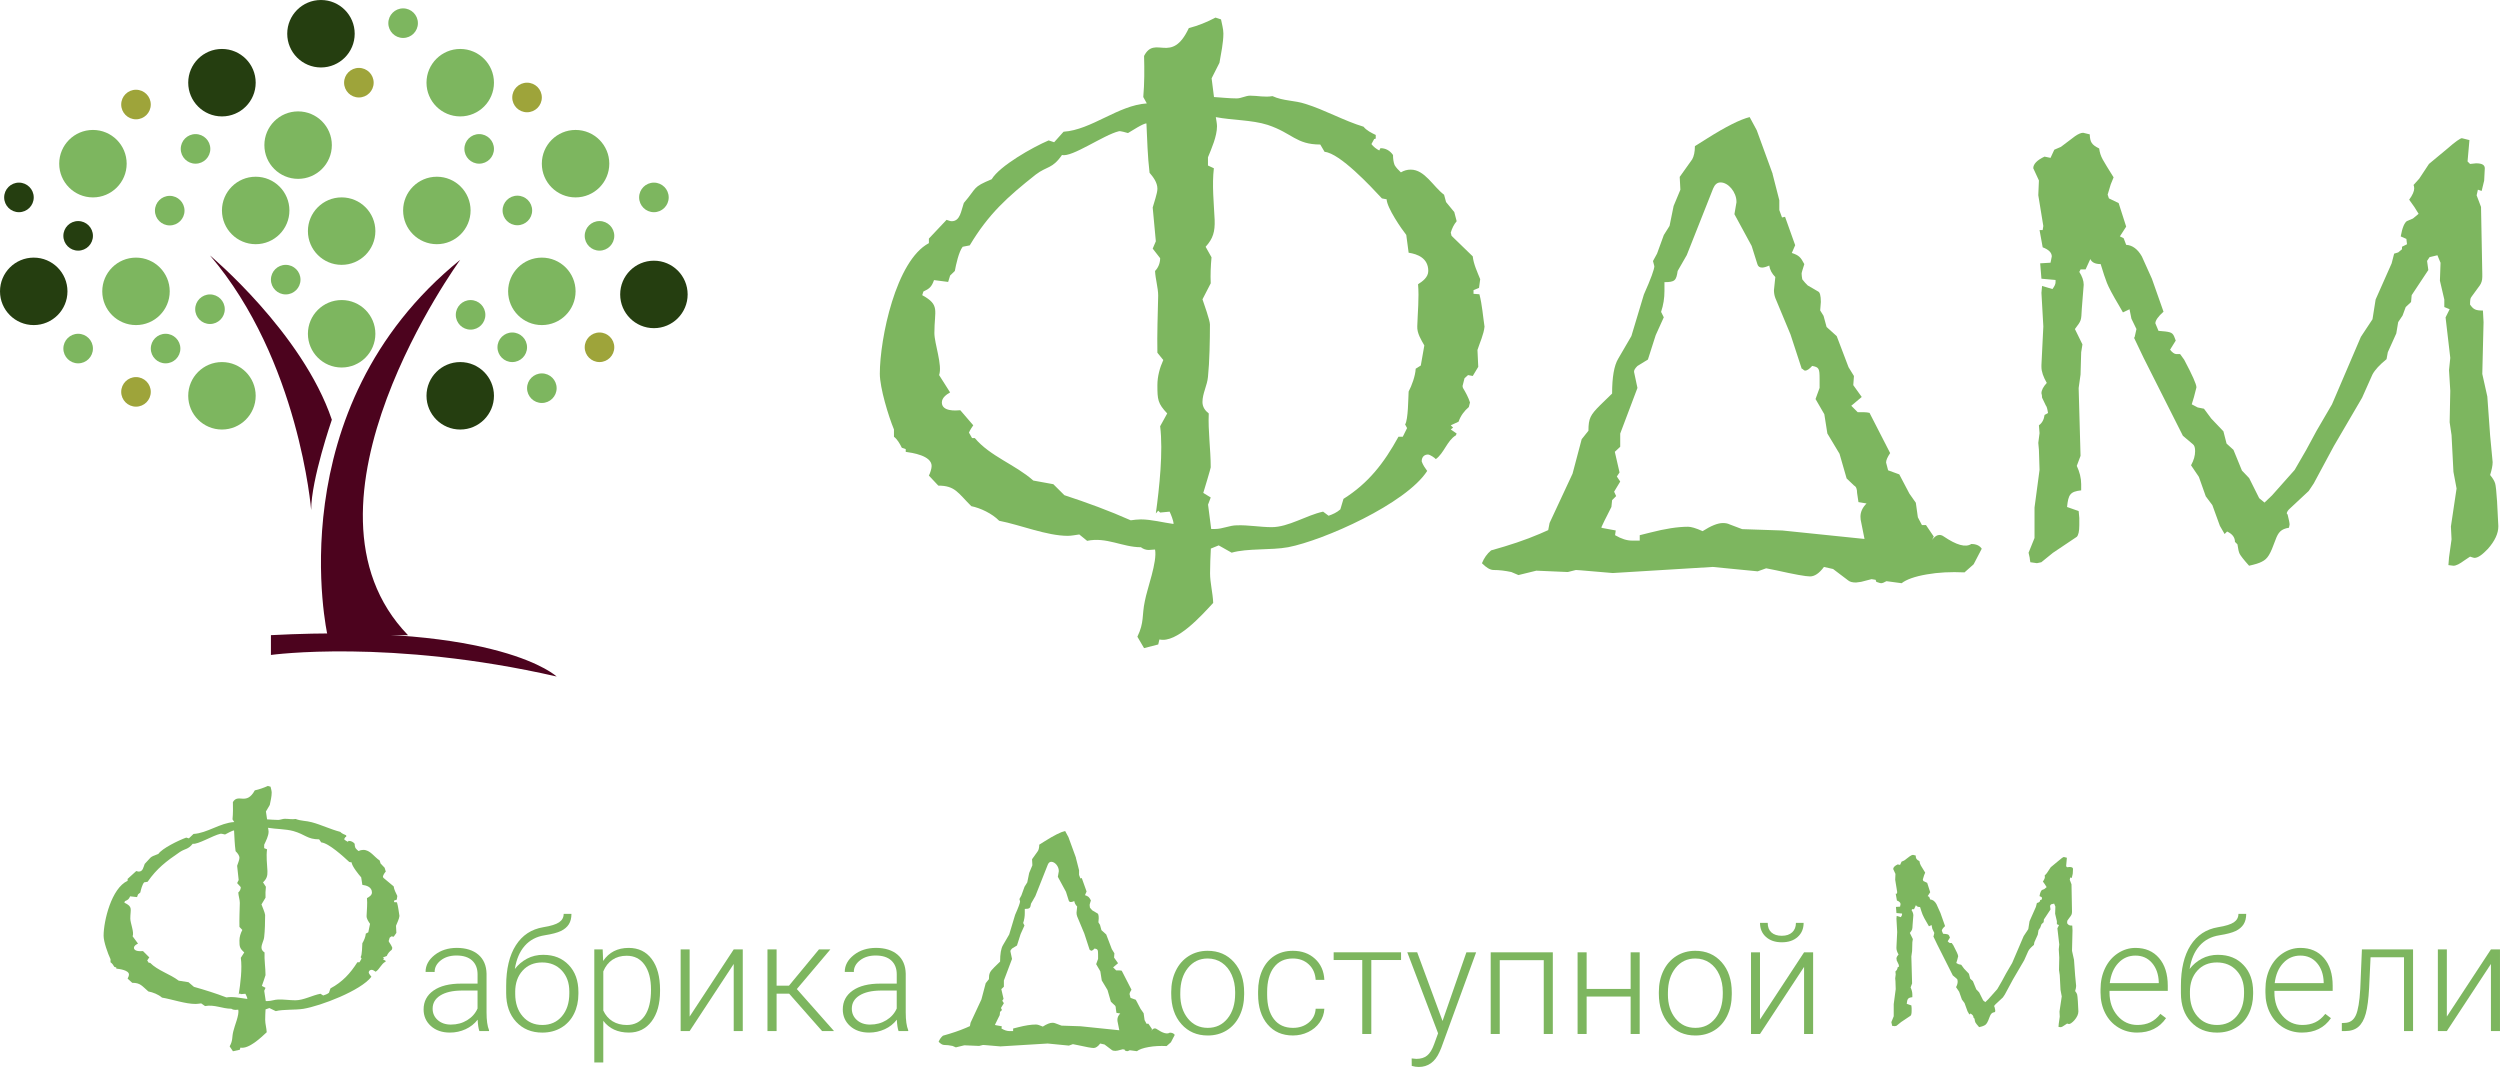 <?xml version="1.0" encoding="UTF-8"?>
<svg id="_Слой_1" data-name="Слой 1" xmlns="http://www.w3.org/2000/svg" viewBox="0 0 1268.06 541.19">
  <defs>
    <style>
      .cls-1 {
        fill: #253e10;
      }

      .cls-2 {
        fill: #9ea43a;
      }

      .cls-3 {
        fill: #7db65f;
      }

      .cls-4 {
        fill: #4c031e;
      }
    </style>
  </defs>
  <g>
    <g>
      <path class="cls-3" d="M243.15,522.99c-.46-1.3-.75-3.23-.88-5.78-1.61,2.09-3.66,3.71-6.14,4.84-2.49,1.13-5.12,1.7-7.91,1.7-3.98,0-7.2-1.11-9.67-3.33-2.46-2.22-3.69-5.03-3.69-8.42,0-4.03,1.68-7.22,5.03-9.57,3.36-2.35,8.03-3.52,14.03-3.52h8.31v-4.71c0-2.96-.91-5.29-2.74-6.99-1.83-1.7-4.49-2.55-7.98-2.55-3.19,0-5.83.82-7.92,2.45-2.09,1.63-3.14,3.6-3.14,5.9l-4.59-.04c0-3.29,1.53-6.14,4.59-8.56,3.06-2.41,6.83-3.62,11.29-3.62s8.26,1.16,10.93,3.46c2.67,2.31,4.04,5.53,4.12,9.67v19.6c0,4.01.42,7.01,1.26,9v.46h-4.9ZM228.75,519.69c3.06,0,5.8-.74,8.21-2.22,2.41-1.48,4.17-3.46,5.26-5.93v-9.11h-8.19c-4.57.05-8.14.89-10.72,2.51-2.58,1.62-3.87,3.85-3.87,6.68,0,2.32.86,4.25,2.58,5.78s3.96,2.3,6.72,2.3Z"/>
      <path class="cls-3" d="M275.69,484.32c5.26,0,9.52,1.72,12.79,5.15,3.27,3.43,4.9,7.98,4.9,13.65v1c0,3.75-.75,7.13-2.24,10.12-1.49,3-3.64,5.33-6.43,7.01-2.79,1.67-6,2.51-9.63,2.51-5.46,0-9.88-1.82-13.27-5.46s-5.07-8.49-5.07-14.57v-3.68c0-8.58,1.63-15.43,4.9-20.56,3.27-5.13,7.91-8.19,13.93-9.19,3.8-.61,6.48-1.44,8.02-2.49,1.54-1.05,2.32-2.48,2.32-4.29h3.94c0,2.14-.45,3.92-1.34,5.32-.89,1.4-2.23,2.53-4.02,3.39-1.79.86-4.52,1.58-8.19,2.16-4.21.66-7.6,2.46-10.16,5.38-2.56,2.92-4.23,6.83-5,11.73,1.63-2.14,3.68-3.88,6.14-5.21,2.46-1.33,5.26-1.99,8.4-1.99ZM261.33,503.16v.96c0,4.67,1.26,8.47,3.79,11.39,2.53,2.92,5.84,4.38,9.95,4.38s7.45-1.47,9.95-4.42c2.5-2.95,3.75-6.82,3.75-11.62v-1c0-4.31-1.27-7.83-3.81-10.57-2.54-2.73-5.86-4.1-9.97-4.1s-7.41,1.38-9.92,4.15c-2.5,2.77-3.75,6.37-3.75,10.82Z"/>
      <path class="cls-3" d="M334.79,502.7c0,6.46-1.43,11.58-4.29,15.37s-6.69,5.68-11.48,5.68c-5.67,0-10-1.99-13.02-5.97v21.13h-4.56v-57.35h4.25l.23,5.86c2.99-4.42,7.31-6.62,12.98-6.62,4.95,0,8.84,1.88,11.66,5.63,2.82,3.75,4.23,8.96,4.23,15.62v.65ZM330.2,501.89c0-5.28-1.08-9.46-3.25-12.52-2.17-3.06-5.19-4.59-9.07-4.59-2.81,0-5.22.68-7.24,2.03s-3.56,3.32-4.63,5.9v19.87c1.1,2.37,2.67,4.19,4.71,5.44,2.04,1.25,4.45,1.88,7.24,1.88,3.85,0,6.86-1.54,9.02-4.61,2.16-3.08,3.23-7.54,3.23-13.38Z"/>
      <path class="cls-3" d="M372.16,481.56h4.59v41.42h-4.59v-34.03l-22.36,34.03h-4.56v-41.42h4.56v34.07l22.36-34.07Z"/>
      <path class="cls-3" d="M400.26,504h-6.35v18.99h-4.63v-41.42h4.63v18.38h6.28l15.2-18.38h5.78l-17,20.1,18.87,21.32h-6.05l-16.73-18.99Z"/>
      <path class="cls-3" d="M455.77,522.99c-.46-1.3-.75-3.23-.88-5.78-1.61,2.09-3.66,3.71-6.14,4.84-2.49,1.13-5.12,1.7-7.91,1.7-3.98,0-7.2-1.11-9.67-3.33-2.46-2.22-3.69-5.03-3.69-8.42,0-4.03,1.68-7.22,5.03-9.57,3.36-2.35,8.03-3.52,14.03-3.52h8.31v-4.71c0-2.96-.91-5.29-2.74-6.99-1.83-1.7-4.49-2.55-7.98-2.55-3.19,0-5.83.82-7.92,2.45-2.09,1.63-3.14,3.6-3.14,5.9l-4.59-.04c0-3.29,1.53-6.14,4.59-8.56,3.06-2.41,6.83-3.62,11.29-3.62s8.26,1.16,10.93,3.46c2.67,2.31,4.04,5.53,4.12,9.67v19.6c0,4.01.42,7.01,1.26,9v.46h-4.9ZM441.37,519.69c3.06,0,5.8-.74,8.21-2.22,2.41-1.48,4.17-3.46,5.26-5.93v-9.11h-8.19c-4.57.05-8.14.89-10.72,2.51-2.58,1.62-3.87,3.85-3.87,6.68,0,2.32.86,4.25,2.58,5.78s3.96,2.3,6.72,2.3Z"/>
    </g>
    <g>
      <path class="cls-3" d="M594.07,503.14c0-3.98.77-7.57,2.32-10.76,1.54-3.19,3.73-5.67,6.55-7.45,2.82-1.77,6.02-2.66,9.59-2.66,5.51,0,9.98,1.93,13.4,5.8,3.42,3.87,5.13,8.99,5.13,15.37v.96c0,4.01-.77,7.61-2.32,10.82-1.54,3.2-3.72,5.67-6.53,7.41-2.81,1.74-6.01,2.6-9.61,2.6-5.49,0-9.95-1.93-13.38-5.8s-5.15-8.99-5.15-15.37v-.92ZM598.66,504.4c0,4.95,1.28,9.02,3.85,12.19s5.93,4.77,10.09,4.77,7.48-1.59,10.05-4.77,3.85-7.37,3.85-12.58v-.88c0-3.16-.59-6.06-1.76-8.69-1.17-2.63-2.82-4.66-4.94-6.11-2.12-1.44-4.54-2.16-7.27-2.16-4.08,0-7.41,1.6-9.99,4.8-2.58,3.2-3.87,7.4-3.87,12.58v.84Z"/>
      <path class="cls-3" d="M655.82,521.36c3.19,0,5.86-.9,8.02-2.7s3.32-4.13,3.5-6.99h4.4c-.13,2.53-.92,4.83-2.37,6.91-1.45,2.08-3.39,3.71-5.8,4.88-2.41,1.17-5,1.76-7.75,1.76-5.44,0-9.74-1.89-12.92-5.67-3.18-3.78-4.77-8.86-4.77-15.24v-1.38c0-4.08.71-7.7,2.14-10.83,1.43-3.14,3.48-5.56,6.14-7.27,2.67-1.71,5.79-2.56,9.36-2.56,4.54,0,8.29,1.35,11.24,4.06,2.95,2.71,4.52,6.27,4.73,10.68h-4.4c-.21-3.24-1.37-5.86-3.5-7.85-2.13-1.99-4.82-2.99-8.06-2.99-4.13,0-7.34,1.49-9.63,4.48s-3.43,7.17-3.43,12.56v1.34c0,5.28,1.14,9.41,3.43,12.37,2.28,2.96,5.51,4.44,9.67,4.44Z"/>
      <path class="cls-3" d="M710.64,486.94h-15.08v37.52h-4.59v-37.52h-14.51v-3.91h34.19v3.91Z"/>
      <path class="cls-3" d="M731.69,517.88l12.1-34.84h4.94l-17.69,48.47-.92,2.14c-2.27,5.03-5.78,7.54-10.53,7.54-1.1,0-2.27-.18-3.52-.54l-.04-3.79,2.37.23c2.25,0,4.06-.55,5.46-1.67,1.39-1.11,2.57-3.02,3.54-5.72l2.03-5.59-15.62-41.08h5.02l12.86,34.84Z"/>
      <path class="cls-3" d="M787.62,524.46h-4.59v-37.44h-22.32v37.44h-4.59v-41.42h31.51v41.42Z"/>
      <path class="cls-3" d="M831.69,524.46h-4.59v-18.99h-22.32v18.99h-4.59v-41.42h4.59v18.57h22.32v-18.57h4.59v41.42Z"/>
      <path class="cls-3" d="M841.41,503.14c0-3.98.77-7.57,2.32-10.76,1.54-3.19,3.73-5.67,6.55-7.45,2.82-1.77,6.02-2.66,9.59-2.66,5.51,0,9.98,1.93,13.4,5.8,3.42,3.87,5.13,8.99,5.13,15.37v.96c0,4.01-.77,7.61-2.32,10.82s-3.72,5.67-6.53,7.41c-2.81,1.74-6.01,2.6-9.61,2.6-5.49,0-9.95-1.93-13.38-5.8-3.43-3.87-5.15-8.99-5.15-15.37v-.92ZM846,504.4c0,4.95,1.28,9.02,3.85,12.19,2.57,3.18,5.93,4.77,10.09,4.77s7.48-1.59,10.05-4.77c2.57-3.18,3.85-7.37,3.85-12.58v-.88c0-3.16-.59-6.06-1.76-8.69-1.17-2.63-2.82-4.66-4.94-6.11-2.12-1.44-4.54-2.16-7.27-2.16-4.08,0-7.41,1.6-9.99,4.8-2.58,3.2-3.87,7.4-3.87,12.58v.84Z"/>
      <path class="cls-3" d="M915.07,483.04h4.59v41.42h-4.59v-34.03l-22.36,34.03h-4.56v-41.42h4.56v34.07l22.36-34.07ZM914.84,468.11c0,2.94-1,5.31-3,7.12-2,1.81-4.69,2.72-8.06,2.72s-5.99-.9-8.02-2.7c-2.03-1.8-3.04-4.18-3.04-7.14h3.91c0,2.12.63,3.74,1.89,4.86s3.02,1.68,5.26,1.68,4-.59,5.26-1.76c1.26-1.17,1.9-2.77,1.9-4.79h3.9Z"/>
    </g>
    <g>
      <path class="cls-3" d="M1084,523.75c-3.52,0-6.71-.87-9.55-2.6-2.85-1.74-5.06-4.15-6.64-7.25-1.58-3.1-2.37-6.58-2.37-10.43v-1.65c0-3.98.77-7.57,2.32-10.76,1.54-3.19,3.69-5.7,6.45-7.52,2.76-1.82,5.74-2.74,8.96-2.74,5.03,0,9.02,1.72,11.96,5.15,2.95,3.43,4.42,8.12,4.42,14.07v2.57h-29.55v.88c0,4.7,1.35,8.61,4.04,11.73,2.69,3.13,6.08,4.69,10.16,4.69,2.45,0,4.61-.45,6.49-1.34,1.88-.89,3.58-2.32,5.11-4.29l2.87,2.18c-3.37,4.88-8.26,7.31-14.66,7.31ZM1083.15,484.7c-3.45,0-6.35,1.26-8.71,3.79-2.36,2.53-3.8,5.92-4.31,10.18h24.85v-.5c-.13-3.98-1.26-7.22-3.41-9.72-2.14-2.5-4.95-3.75-8.42-3.75Z"/>
      <path class="cls-3" d="M1125.15,484.32c5.26,0,9.52,1.72,12.79,5.15,3.27,3.43,4.9,7.98,4.9,13.65v1c0,3.75-.75,7.13-2.24,10.12-1.49,3-3.64,5.33-6.43,7.01-2.79,1.67-6,2.51-9.63,2.51-5.46,0-9.88-1.82-13.26-5.46-3.38-3.64-5.07-8.49-5.07-14.57v-3.68c0-8.58,1.63-15.43,4.9-20.56s7.91-8.19,13.94-9.19c3.8-.61,6.48-1.44,8.02-2.49s2.32-2.48,2.32-4.29h3.94c0,2.14-.45,3.92-1.34,5.32-.89,1.4-2.23,2.53-4.02,3.39-1.79.86-4.52,1.58-8.19,2.16-4.21.66-7.6,2.46-10.16,5.38-2.57,2.92-4.23,6.83-5,11.73,1.63-2.14,3.68-3.88,6.14-5.21,2.46-1.33,5.26-1.99,8.4-1.99ZM1110.79,503.16v.96c0,4.67,1.26,8.47,3.79,11.39,2.53,2.92,5.84,4.38,9.95,4.38s7.45-1.47,9.95-4.42c2.5-2.95,3.75-6.82,3.75-11.62v-1c0-4.31-1.27-7.83-3.81-10.57-2.54-2.73-5.86-4.1-9.97-4.1s-7.42,1.38-9.92,4.15c-2.5,2.77-3.75,6.37-3.75,10.82Z"/>
      <path class="cls-3" d="M1167.64,523.75c-3.52,0-6.71-.87-9.55-2.6-2.85-1.74-5.06-4.15-6.64-7.25-1.58-3.1-2.37-6.58-2.37-10.43v-1.65c0-3.98.77-7.57,2.32-10.76,1.54-3.19,3.69-5.7,6.45-7.52,2.76-1.82,5.74-2.74,8.96-2.74,5.03,0,9.02,1.72,11.96,5.15,2.95,3.43,4.42,8.12,4.42,14.07v2.57h-29.55v.88c0,4.7,1.35,8.61,4.04,11.73,2.69,3.13,6.08,4.69,10.16,4.69,2.45,0,4.61-.45,6.49-1.34,1.88-.89,3.58-2.32,5.11-4.29l2.87,2.18c-3.37,4.88-8.26,7.31-14.66,7.31ZM1166.8,484.7c-3.45,0-6.35,1.26-8.71,3.79-2.36,2.53-3.8,5.92-4.31,10.18h24.85v-.5c-.13-3.98-1.26-7.22-3.41-9.72-2.14-2.5-4.95-3.75-8.42-3.75Z"/>
      <path class="cls-3" d="M1223.96,481.56v41.42h-4.59v-37.44h-16.96l-.73,15.49c-.31,5.74-.88,10.12-1.72,13.14-.84,3.02-2.09,5.25-3.75,6.67s-3.87,2.14-6.62,2.14h-1.76v-4.06l1.42-.08c2.63-.05,4.52-1.33,5.67-3.83,1.15-2.5,1.9-6.97,2.26-13.4l.84-20.06h25.96Z"/>
      <path class="cls-3" d="M1263.46,481.56h4.59v41.42h-4.59v-34.03l-22.36,34.03h-4.56v-41.42h4.56v34.07l22.36-34.07Z"/>
    </g>
    <path class="cls-3" d="M118.14,533.19l-1.66-2.44c1.75-3.12,1.07-4.48,1.85-7.6.58-2.73,3.12-8.38,2.53-11.01l-1.56.1c-.68,0-1.36-.19-1.95-.58-4.58,0-8.57-2.24-13.35-1.36l-1.95-1.36c-.88.1-1.95.29-2.83.29-5.26,0-11.79-2.34-17.05-3.22-1.75-1.56-4.68-2.73-6.92-3.12-3.31-2.83-3.99-4.38-8.18-4.38l-2.34-2.14c.29-.49.68-1.46.68-2.05,0-2.24-4.87-2.83-6.43-3.02v-.58l-.97-.29c-.49-.88-1.17-1.85-1.95-2.34v-1.56c-1.36-2.83-3.51-8.87-3.51-11.89,0-7.5,3.99-24.16,12.18-27.87v-.97l4.38-3.99c.39.1.88.29,1.27.29,2.14,0,2.34-2.24,3.02-3.9,3.41-3.41,2.05-3.31,6.92-5.07,1.95-2.83,10.13-6.82,14.13-8.28l1.36.39,2.34-2.24c6.92-.39,13.54-5.65,20.66-6.04l-.88-1.36c.29-2.92.29-5.85.2-8.77,2.73-4.58,6.82,1.95,11.11-5.94,2.24-.49,4.48-1.27,6.63-2.24l1.36.39c.19.88.58,2.05.58,3.02,0,1.95-.58,4.29-.97,6.24l-1.95,3.31.58,3.99c1.85.1,3.8.29,5.65.29,1.07,0,2.24-.58,3.31-.58,1.95,0,3.61.39,5.55.1,2.73,1.07,5.46.88,8.18,1.66,4.77,1.27,9.55,3.61,14.42,4.87.68.78,2.05,1.36,3.02,1.75v.78l-.39.1-.68,1.07c.49.58,1.27,1.07,1.95,1.36l.29-.49c1.27,0,2.34.49,3.12,1.46,0,.78.1,1.46.39,2.14.39.58.97,1.07,1.56,1.56.78-.39,1.56-.58,2.44-.58,3.51,0,5.55,3.61,8.28,5.36l.49,1.56,2.05,2.14.58,1.95c-.68.68-1.17,1.56-1.46,2.44l.2.68,5.26,4.38c.19,1.66,1.17,3.41,1.85,4.87l-.29,1.85-1.36.49v.78l1.46.1c.68,2.24.88,4.68,1.27,6.92-.19,1.66-1.17,3.41-1.75,4.97l.19,3.61-1.36,1.95-1.17-.19-.88.68-.49,1.66.1.39c.68.97,1.36,2.05,1.75,3.12l-.29.97c-1.07.78-2.05,1.85-2.53,3.12l-1.95.78.58.49-.58.39,1.46.88-.19.39c-2.14,1.07-2.92,3.8-4.97,5.07-.29-.29-1.46-.97-1.95-.97-.88,0-1.56.49-1.56,1.46.29.78.88,1.46,1.36,2.05-5.26,7.02-25.72,14.81-34.49,16.27-4.29.68-10.13.19-14.03,1.17l-3.22-1.56-1.95.68c-.1,1.75-.19,3.51-.19,5.26,0,2.05.68,4.19.78,6.33-2.83,2.63-9.06,8.67-13.35,7.8l-.29,1.07-3.51.78ZM95.63,498.21l2.73,2.34c5.55,1.56,11.11,3.31,16.47,5.36.88-.1,1.66-.19,2.53-.19,2.53,0,5.55.68,8.09.97v-.1c0-.58-.68-2.05-.97-2.53l-2.34.19-.49-.39-.58.58c.88-5.46,1.85-13.25,1.07-18.61l1.75-2.73c-2.34-2.14-2.44-2.92-2.44-6.04,0-1.85.58-3.7,1.46-5.36l-1.46-1.56c-.1-4.09.1-8.09.19-12.18,0-1.66-.68-3.51-.78-5.26.78-.68,1.27-1.66,1.27-2.73l-1.85-2.05.78-1.56-.78-7.21c.29-.97,1.17-3.02,1.17-3.99,0-1.36-1.07-2.53-1.95-3.41-.49-3.51-.58-7.02-.78-10.52-.68-.1-3.8,1.66-4.58,2.05-.39-.1-1.95-.49-2.24-.39-3.8.78-11.69,5.65-14.13,5.07-2.44,3.02-3.7,2.34-6.53,4.19-7.02,4.77-11.69,8.38-16.37,15.1l-1.75.29c-.97,1.07-1.66,3.8-1.95,5.16l-1.17.97-.49,1.36-3.51-.39c-.58,1.46-1.17,1.85-2.63,2.44l-.29.78c4.48,2.14,3.02,3.12,3.02,8.09,0,2.24,2.05,6.92,1.17,8.96l2.73,3.7c-.78.39-2.05,1.07-2.05,2.14,0,1.95,3.41,1.75,4.58,1.66l3.22,3.22c-.39.49-.78.97-1.07,1.56l.78,1.17h.68c3.8,3.9,10.04,5.65,14.52,9.06l4.97.78ZM134.02,502.6l.78,5.16h.97c1.85,0,3.61-.78,5.36-.78,2.83-.1,5.85.39,8.67.39,4.19,0,8.57-2.53,12.76-3.31l1.36.88c.97-.29,2.05-.68,2.92-1.36l.78-2.24c6.14-3.31,10.04-7.6,13.64-13.25h1.07l1.07-1.85-.49-.78c.78-.97.78-5.75.88-7.02.78-1.27,1.66-3.31,1.75-4.87l1.27-.68.88-4.29c-.78-1.17-1.85-2.63-1.75-4.09.1-2.92.49-6.04.19-8.96,1.07-.58,2.53-1.46,2.53-2.83,0-2.73-2.63-3.61-4.87-3.9l-.58-3.8c-1.17-1.27-4.77-5.75-4.87-7.6l-1.17-.19c-2.73-2.53-10.43-9.65-14.23-9.94l-1.07-1.56c-6.04,0-6.92-2.44-13.06-4.19-3.9-1.07-8.77-.97-12.86-1.66.1.58.29,1.36.29,1.95,0,2.14-1.36,4.77-2.24,6.63v1.75l1.46.58c-.49,3.61,0,7.41.19,11.01.1,2.53-.39,3.99-2.24,5.75l1.46,2.24c-.19,1.85-.29,3.7-.19,5.55l-2.05,3.41c.29.78,1.85,4.48,1.85,5.36,0,3.31-.1,7.99-.49,11.21-.19,1.85-1.36,3.51-1.36,5.36,0,1.07.68,1.85,1.56,2.44-.19,3.8.49,7.7.49,11.5,0,.19-1.66,4.97-1.85,5.46l1.85.97-.68,1.56Z"/>
    <path class="cls-3" d="M545.71,435.1l1.62,6.32v2.35l.65,1.78.73-.16,2.43,6.8-.81,1.86c1.7.57,2.11.97,3,2.67-.4,1.3-.65,2.02-.65,2.27,0,.41.08.89.16,1.38.41.57.89,1.05,1.3,1.46l2.51,1.46c.41.16.65.97.65,2.51l-.16,2.02.81,1.3.73,2.67,2.43,2.19,2.84,7.45,1.3,2.11-.16,2.19,2.02,2.83-2.51,2.11,1.54,1.54h1.46c.57,0,.97.08,1.38.16l4.94,9.64c-.65.97-.97,1.7-.97,2.27l.49,1.86,2.67.97,2.43,4.62,1.54,2.19.49,3.48.97,1.86h.97l1.86,2.75-.41.81c.89-1.21,1.86-1.54,2.84-.81,3,2.02,5.18,2.67,6.56,1.78,1.22,0,2.02.41,2.51,1.13l-1.94,3.73-2.19,1.94c-3.32-.16-6.32,0-9.07.49-2.83.49-4.86,1.21-5.99,2.11l-3.64-.49c-.57.32-.97.49-1.3.49-.08,0-.49-.08-1.13-.32l-.16-.49-.97-.16-2.51.65-1.22.16c-.89,0-1.46-.16-1.86-.49l-3.65-2.75-2.19-.49c-1.13,1.54-2.27,2.27-3.32,2.27s-3.73-.49-8.1-1.46l-2.43-.49-2.02.73-10.77-1.05-23.98,1.46-7.61-.65-1.22-.08-1.94.49-7.53-.32-4.29,1.05-1.7-.73c-1.54-.32-2.92-.49-4.21-.49-.89,0-1.78-.57-2.83-1.62.49-1.21,1.22-2.27,2.19-3.08,4.37-1.22,8.26-2.51,11.66-3.97l2.02-.89.32-1.7,5.51-11.83,2.19-8.26,1.62-2.02c0-3,.49-3.81,2.84-6.16l2.83-2.75c0-3.97.49-6.72,1.46-8.34l3.16-5.43,3-9.96c1.7-3.81,2.51-6.07,2.51-6.8,0,.08-.08-.32-.32-1.22l.97-1.78,1.62-4.46,1.38-2.19.97-4.78,1.62-3.89-.16-3.08,3-4.21c.4-.73.65-1.78.65-3.16l2.83-1.78c4.62-2.92,8.02-4.62,10.29-5.18l1.7,3.16,3.81,10.45ZM505.05,519.99l3.08.57-.16,1.13c1.54.89,2.84,1.3,4.05,1.3h1.86v-1.3l2.59-.65c3.48-.89,6.48-1.38,8.99-1.38.73,0,1.86.32,3.48,1.05,2.02-1.3,3.64-1.94,4.86-1.94.57,0,1.13.08,1.62.32l3,1.13,9.64.32,19.68,2.03-.81-4.05c-.08-.32-.16-.73-.16-1.3,0-1.13.49-2.19,1.46-3.16l-1.94-.32-.32-2.19c0-.97-.24-1.54-.73-1.78l-1.78-1.7-1.7-5.91-2.92-4.86-.73-4.62-2.11-3.64.97-2.67v-2.11c0-2.59-.16-2.83-1.78-3.16-.65.73-1.22,1.13-1.7,1.13-.08,0-.24-.08-.32-.16-.24-.24-.41-.32-.49-.32l-2.67-8.18-3.65-8.75c-.24-.65-.32-1.3-.32-1.86l.32-3.16c-.81-.81-1.3-1.7-1.46-2.75-.73.32-1.3.49-1.7.49-.57,0-.97-.24-1.13-.81l-1.38-4.37-4.13-7.61.49-2.84v-.16c0-2.27-1.94-4.62-3.81-4.62-.81,0-1.38.49-1.78,1.46l-6.32,15.96-2.19,3.81c-.32,2.27-.65,2.67-3.16,2.67v2.11c0,1.7-.24,3.32-.81,5.02l.65,1.3-1.94,4.29-1.86,5.83-2.51,1.54c-.57.57-.81.97-.81,1.3v.16l.81,3.81-4.13,10.94v3.16l-1.3,1.21,1.13,4.94-.65.97.81,1.22-1.46,2.43.49,1.05-.97.97c-.08.97-.16,1.54-.16,1.62l-.97,1.94c-.49.89-.97,1.94-1.46,3l.41.16Z"/>
    <path class="cls-3" d="M959.59,519.59l-.25-1.14,1.2-2.98v-6.15l1.01-7.61-.13-4.06-.13-1.39.25-1.97-.13-1.58c.63-.44,1.01-1.14,1.14-2.09l.7-.38c-.13-.82-.25-1.33-.44-1.52l-.76-1.59c0-.44-.06-.63-.13-.89,0-.63.38-1.33,1.08-2.09-.7-1.2-1.08-2.28-1.08-3.23v-.38l.38-7.8-.38-6.78.13-1.39,2.09.63c.44-.57.63-1.01.63-1.39v-.44l-2.85-.25-.25-3.11,2.09-.13.25-1.27c0-.76-.63-1.39-1.84-1.84l-.63-3.49h.63l.13-.82-1.01-6.21.13-2.98-1.14-2.47c0-.82.76-1.65,2.28-2.35l1.2.25.76-1.65,1.33-.57,2.85-2.16c.63-.44,1.2-.7,1.65-.7l1.33.32c.06,1.58.38,2.09,1.9,2.85.25,1.78.7,2.22,2.92,5.83l-.57,1.39-.63,2.09.25.76,1.97.95,1.52,4.75-1.27,1.97.76.38.51,1.33c1.27.06,2.35.89,3.17,2.35l2.03,4.5,2.35,6.66c-1.08.95-1.65,1.78-1.65,2.35l.63,1.52,1.39.13c1.46.19,1.58.38,2.09,1.84l-1.14,1.84c.44.57.89.89,1.27.89h.76l.82,1.14c1.65,3.11,2.47,4.94,2.47,5.58l-.51,1.97-.44,1.46,1.2.63,1.27.25,1.46,1.97,2.47,2.6.63,2.47,1.39,1.27,1.71,4.18,1.46,1.52,2.03,4.06,1.08.89,1.52-1.46,4.56-5.13,2.35-4.06,2.09-3.87,3.11-5.33,5.83-13.63,2.35-3.55.63-3.99,3.23-7.29.51-1.97.82-.25.76-.63v-.51l1.01-.51-.13-1.08-1.14-.51c.32-1.77.76-2.79,1.27-3.11l1.2-.51,1.14-.95c-.51-.89-1.14-1.84-1.9-2.85.7-.95,1.01-1.71,1.01-2.28,0-.32-.06-.51-.13-.7l1.14-1.27,1.97-2.98,3.74-3.11c1.58-1.39,2.6-2.09,2.92-2.09l1.52.38-.38,4.31.51.51,1.2-.13c1.2,0,1.78.32,1.78,1.01l-.13,2.47-.51,2.09-.76-.25-.25,1.14.89,2.35.25,13.5v.63c0,.7-.19,1.27-.51,1.71l-1.71,2.35c-.19.19-.25.7-.25,1.52.7,1.01,1.14,1.2,2.6,1.2l.13,2.35-.25,10.46,1.01,4.56.57,7.92.51,5.32c0,.7-.19,1.58-.51,2.6.57.7.89,1.27,1.01,1.71.13.44.25,1.65.38,3.61l.25,4.94v.13c0,1.39-.7,2.92-2.09,4.5-1.14,1.2-2.03,1.84-2.73,1.84-.06,0-.38-.06-.89-.25l-1.14.76c-.95.7-1.65,1.08-2.22,1.08l-1.01-.13.13-1.58.51-3.61-.13-2.6,1.14-7.67-.63-3.36-.38-7.42-.38-2.6.13-6.34-.25-4.18.25-2.47-.95-8.18.82-1.65-1.08-.44v-1.52l-.89-3.8.13-3.61-.63-1.52-1.58.38-.51.76.25,1.84-3.36,5.07-.13,1.39-1.08,1.01-.63,1.71-.89,1.33-.38,2.28-1.71,3.8-.25,1.39c-1.39,1.14-2.35,2.16-2.85,3.11l-2.09,4.69-5.71,9.76-4.06,7.54-1.01,1.52-3.74,3.49c-.44.38-.7.76-.7,1.08,0,0,.13.06.19.25.25,1.01.38,1.65.38,1.97l-.13.63c-1.58.25-2.16.89-2.73,2.47-1.08,2.98-1.58,3.8-2.73,4.37-.57.32-1.46.57-2.6.82-1.08-1.2-1.71-2.03-1.9-2.41s-.32-1.01-.44-1.9l-.51-.51c0-.89-.51-1.58-1.58-2.09l-.51.51-.95-1.65-1.52-4.18-1.33-1.78-1.39-3.93-1.58-2.35c.57-1.01.82-1.97.82-2.85,0-.7-.13-1.14-.44-1.39l-2.03-1.71-7.92-15.72-1.97-4.12h.13l.38-1.71-1.01-2.09-.38-1.9-1.33.63-.76-1.33c-1.33-2.22-2.16-3.8-2.47-4.63-.32-.82-.76-2.09-1.27-3.8-1.08,0-1.78-.32-2.09-1.01l-.95,2.09h-1.01l-.25.51c.57.89.89,1.78.89,2.6l-.38,4.82c-.13,2.54-.06,2.35-1.39,4.12l1.52,3.11-.25,1.58-.13,4.5-.38,2.73.38,13.69-.76,2.03c.57,1.2.89,2.47.89,3.68v1.27c-2.22.25-2.6.82-2.85,3.36l2.35.82.13,1.39v1.46c0,1.27-.19,2.03-.51,2.35l-4.82,3.23-2.35,1.9-.89.19-1.33-.19-.13-.76Z"/>
  </g>
  <g>
    <path class="cls-3" d="M580.3,328.75l-3.39-5.79c3.58-7.41,2.19-10.65,3.78-18.06,1.2-6.49,6.37-19.92,5.18-26.17l-3.19.23c-1.39,0-2.79-.46-3.98-1.39-9.36,0-17.53-5.33-27.28-3.24l-3.98-3.24c-1.79.23-3.98.7-5.78.7-10.75,0-24.1-5.56-34.85-7.64-3.59-3.7-9.56-6.48-14.14-7.41-6.77-6.72-8.17-10.42-16.73-10.42l-4.78-5.09c.6-1.16,1.39-3.47,1.39-4.86,0-5.33-9.96-6.72-13.14-7.18v-1.39l-1.99-.7c-1-2.08-2.39-4.4-3.98-5.56v-3.71c-2.79-6.72-7.17-21.08-7.17-28.26,0-17.83,8.17-57.44,24.89-66.24v-2.32l8.96-9.5c.8.23,1.79.7,2.59.7,4.38,0,4.78-5.33,6.17-9.26,6.97-8.11,4.18-7.87,14.14-12.04,3.98-6.72,20.71-16.21,28.88-19.69l2.79.93,4.78-5.33c14.14-.93,27.68-13.43,42.22-14.36l-1.79-3.24c.6-6.95.6-13.9.4-20.84,5.58-10.89,13.94,4.63,22.7-14.13,4.58-1.16,9.16-3.01,13.54-5.33l2.79.93c.4,2.08,1.2,4.86,1.2,7.18,0,4.63-1.2,10.19-1.99,14.82l-3.98,7.87,1.2,9.5c3.78.23,7.77.7,11.55.7,2.19,0,4.58-1.39,6.77-1.39,3.98,0,7.37.93,11.35.23,5.58,2.55,11.15,2.08,16.73,3.94,9.76,3.01,19.52,8.57,29.48,11.58,1.39,1.85,4.18,3.24,6.17,4.17v1.85l-.8.23-1.39,2.55c1,1.39,2.59,2.55,3.98,3.24l.6-1.16c2.59,0,4.78,1.16,6.37,3.47,0,1.85.2,3.47.8,5.09.8,1.39,1.99,2.55,3.19,3.71,1.59-.93,3.19-1.39,4.98-1.39,7.17,0,11.35,8.57,16.93,12.74l1,3.71,4.18,5.09,1.2,4.63c-1.39,1.62-2.39,3.7-2.99,5.79l.4,1.62,10.75,10.42c.4,3.94,2.39,8.11,3.78,11.58l-.6,4.4-2.79,1.16v1.85l2.99.23c1.39,5.33,1.79,11.12,2.59,16.44-.4,3.94-2.39,8.11-3.58,11.81l.4,8.57-2.79,4.63-2.39-.46-1.79,1.62-1,3.94.2.93c1.39,2.32,2.79,4.86,3.58,7.41l-.6,2.32c-2.19,1.85-4.18,4.4-5.18,7.41l-3.98,1.85,1.2,1.16-1.2.93,2.99,2.08-.4.93c-4.38,2.55-5.97,9.03-10.16,12.04-.6-.7-2.99-2.32-3.98-2.32-1.79,0-3.19,1.16-3.19,3.47.6,1.85,1.79,3.47,2.79,4.86-10.75,16.68-52.58,35.2-70.5,38.68-8.76,1.62-20.71.46-28.68,2.78l-6.57-3.71-3.98,1.62c-.2,4.17-.4,8.34-.4,12.51,0,4.86,1.39,9.96,1.59,15.05-5.78,6.25-18.52,20.61-27.28,18.53l-.6,2.55-7.17,1.85ZM534.29,245.61l5.58,5.56c11.35,3.71,22.7,7.87,33.66,12.74,1.79-.23,3.39-.46,5.18-.46,5.18,0,11.35,1.62,16.53,2.32v-.23c0-1.39-1.39-4.86-1.99-6.02l-4.78.46-1-.93-1.2,1.39c1.79-12.97,3.78-31.5,2.19-44.24l3.58-6.49c-4.78-5.09-4.98-6.95-4.98-14.36,0-4.4,1.2-8.8,2.99-12.74l-2.99-3.7c-.2-9.73.2-19.22.4-28.95,0-3.94-1.39-8.34-1.59-12.51,1.59-1.62,2.59-3.94,2.59-6.49l-3.78-4.86,1.59-3.71-1.59-17.14c.6-2.32,2.39-7.18,2.39-9.5,0-3.24-2.19-6.02-3.98-8.11-1-8.34-1.19-16.68-1.59-25.01-1.39-.23-7.77,3.94-9.36,4.86-.8-.23-3.98-1.16-4.58-.93-7.77,1.85-23.9,13.43-28.88,12.04-4.98,7.18-7.57,5.56-13.34,9.96-14.34,11.35-23.9,19.92-33.46,35.9l-3.58.7c-1.99,2.55-3.39,9.03-3.98,12.28l-2.39,2.32-1,3.24-7.17-.93c-1.2,3.47-2.39,4.4-5.38,5.79l-.6,1.85c9.16,5.09,6.17,7.41,6.17,19.22,0,5.33,4.18,16.44,2.39,21.31l5.58,8.8c-1.59.93-4.18,2.55-4.18,5.1,0,4.63,6.97,4.17,9.36,3.94l6.57,7.64c-.8,1.16-1.59,2.32-2.19,3.71l1.59,2.78h1.39c7.77,9.26,20.51,13.43,29.67,21.54l10.16,1.85ZM612.76,256.03l1.59,12.28h1.99c3.78,0,7.37-1.85,10.95-1.85,5.78-.23,11.95.93,17.72.93,8.56,0,17.53-6.02,26.09-7.87l2.79,2.08c1.99-.69,4.18-1.62,5.97-3.24l1.59-5.33c12.55-7.88,20.51-18.06,27.88-31.5h2.19l2.19-4.4-1-1.85c1.59-2.32,1.59-13.66,1.79-16.68,1.59-3.01,3.39-7.87,3.58-11.58l2.59-1.62,1.79-10.19c-1.59-2.78-3.78-6.25-3.58-9.73.2-6.95,1-14.36.4-21.31,2.19-1.39,5.18-3.47,5.18-6.72,0-6.49-5.38-8.57-9.96-9.26l-1.2-9.03c-2.39-3.01-9.76-13.66-9.96-18.06l-2.39-.46c-5.58-6.02-21.31-22.93-29.08-23.62l-2.19-3.71c-12.35,0-14.14-5.79-26.69-9.96-7.97-2.55-17.92-2.32-26.29-3.94.2,1.39.6,3.24.6,4.63,0,5.1-2.79,11.35-4.58,15.75v4.17l2.99,1.39c-1,8.57,0,17.6.4,26.17.2,6.02-.8,9.5-4.58,13.66l2.99,5.33c-.4,4.4-.6,8.8-.4,13.2l-4.18,8.11c.6,1.85,3.78,10.65,3.78,12.74,0,7.87-.2,18.99-1,26.63-.4,4.4-2.79,8.34-2.79,12.74,0,2.55,1.39,4.4,3.19,5.79-.4,9.03,1,18.3,1,27.33,0,.46-3.39,11.81-3.78,12.97l3.78,2.32-1.39,3.71Z"/>
    <path class="cls-3" d="M899.08,88.2l3.43,13.37v4.97l1.37,3.77,1.54-.34,5.14,14.4-1.71,3.94c3.6,1.2,4.46,2.06,6.34,5.66-.86,2.74-1.37,4.29-1.37,4.8,0,.86.17,1.89.34,2.91.86,1.2,1.89,2.23,2.74,3.09l5.31,3.09c.86.34,1.37,2.06,1.37,5.31l-.34,4.29,1.71,2.74,1.54,5.66,5.14,4.63,6,15.77,2.74,4.46-.34,4.63,4.29,6-5.31,4.46,3.26,3.26h3.09c1.2,0,2.06.17,2.91.34l10.46,20.4c-1.37,2.06-2.06,3.6-2.06,4.8l1.03,3.94,5.66,2.06,5.14,9.77,3.26,4.63,1.03,7.37,2.06,3.94h2.06l3.94,5.83-.86,1.71c1.89-2.57,3.94-3.26,6-1.71,6.34,4.29,10.97,5.66,13.89,3.77,2.57,0,4.29.86,5.31,2.4l-4.11,7.89-4.63,4.11c-7.03-.34-13.37,0-19.2,1.03-6,1.03-10.29,2.57-12.69,4.46l-7.71-1.03c-1.2.69-2.06,1.03-2.74,1.03-.17,0-1.03-.17-2.4-.69l-.34-1.03-2.06-.34-5.31,1.37-2.57.34c-1.89,0-3.09-.34-3.94-1.03l-7.71-5.83-4.63-1.03c-2.4,3.26-4.8,4.8-7.03,4.8s-7.89-1.03-17.14-3.09l-5.14-1.03-4.29,1.54-22.8-2.23-50.74,3.09-16.11-1.37-2.57-.17-4.11,1.03-15.94-.69-9.09,2.23-3.6-1.54c-3.26-.69-6.17-1.03-8.91-1.03-1.89,0-3.77-1.2-6-3.43,1.03-2.57,2.57-4.8,4.63-6.51,9.26-2.57,17.49-5.31,24.69-8.4l4.29-1.89.69-3.6,11.66-25.03,4.63-17.49,3.43-4.29c0-6.34,1.03-8.06,6-13.03l6-5.83c0-8.4,1.03-14.23,3.09-17.66l6.69-11.49,6.34-21.09c3.6-8.06,5.31-12.86,5.31-14.4,0,.17-.17-.69-.69-2.57l2.06-3.77,3.43-9.43,2.91-4.63,2.06-10.11,3.43-8.23-.34-6.51,6.34-8.91c.86-1.54,1.37-3.77,1.37-6.69l6-3.77c9.77-6.17,16.97-9.77,21.77-10.97l3.6,6.68,8.06,22.11ZM813.03,267.86l6.51,1.2-.34,2.4c3.26,1.89,6,2.74,8.57,2.74h3.94v-2.74l5.49-1.37c7.37-1.89,13.71-2.91,19.03-2.91,1.54,0,3.94.69,7.37,2.23,4.29-2.74,7.71-4.11,10.29-4.11,1.2,0,2.4.17,3.43.69l6.34,2.4,20.4.69,41.66,4.29-1.71-8.57c-.17-.69-.34-1.54-.34-2.74,0-2.4,1.03-4.63,3.09-6.69l-4.11-.69-.69-4.63c0-2.06-.51-3.26-1.54-3.77l-3.77-3.6-3.6-12.51-6.17-10.29-1.54-9.77-4.46-7.71,2.06-5.66v-4.46c0-5.49-.34-6-3.77-6.68-1.37,1.54-2.57,2.4-3.6,2.4-.17,0-.51-.17-.69-.34-.51-.51-.86-.69-1.03-.69l-5.66-17.31-7.71-18.51c-.51-1.37-.69-2.74-.69-3.94l.69-6.69c-1.71-1.71-2.74-3.6-3.09-5.83-1.54.69-2.74,1.03-3.6,1.03-1.2,0-2.06-.51-2.4-1.71l-2.91-9.26-8.74-16.11,1.03-6v-.34c0-4.8-4.11-9.77-8.06-9.77-1.71,0-2.91,1.03-3.77,3.09l-13.37,33.77-4.63,8.06c-.69,4.8-1.37,5.66-6.69,5.66v4.46c0,3.6-.51,7.03-1.71,10.63l1.37,2.74-4.11,9.09-3.94,12.34-5.31,3.26c-1.2,1.2-1.71,2.06-1.71,2.74v.34l1.71,8.06-8.74,23.14v6.69l-2.74,2.57,2.4,10.46-1.37,2.06,1.71,2.57-3.09,5.14,1.03,2.23-2.06,2.06c-.17,2.06-.34,3.26-.34,3.43l-2.06,4.11c-1.03,1.89-2.06,4.11-3.09,6.34l.86.34Z"/>
    <path class="cls-3" d="M1029.58,283.23l-.64-2.87,3.02-7.48v-15.44l2.55-19.11-.32-10.19-.32-3.5.64-4.94-.32-3.98c1.59-1.11,2.55-2.87,2.87-5.25l1.75-.96c-.32-2.07-.64-3.34-1.11-3.82l-1.91-3.98c0-1.11-.16-1.59-.32-2.23,0-1.59.96-3.34,2.71-5.25-1.75-3.03-2.71-5.73-2.71-8.12v-.96l.96-19.58-.96-17.04.32-3.5,5.25,1.59c1.11-1.43,1.59-2.55,1.59-3.5v-1.11l-7.16-.64-.64-7.8,5.25-.32.64-3.18c0-1.91-1.59-3.5-4.62-4.62l-1.59-8.76h1.59l.32-2.07-2.55-15.6.32-7.48-2.87-6.21c0-2.07,1.91-4.14,5.73-5.89l3.03.64,1.91-4.14,3.34-1.43,7.16-5.41c1.59-1.11,3.03-1.75,4.14-1.75l3.34.8c.16,3.98.96,5.25,4.78,7.16.64,4.46,1.75,5.57,7.32,14.65l-1.43,3.5-1.59,5.25.64,1.91,4.94,2.39,3.82,11.94-3.18,4.94,1.91.96,1.27,3.34c3.18.16,5.89,2.23,7.96,5.89l5.09,11.3,5.89,16.72c-2.71,2.39-4.14,4.46-4.14,5.89l1.59,3.82,3.5.32c3.66.48,3.98.96,5.25,4.62l-2.87,4.62c1.11,1.43,2.23,2.23,3.18,2.23h1.91l2.07,2.87c4.14,7.8,6.21,12.42,6.21,14.01l-1.27,4.94-1.11,3.66,3.02,1.59,3.18.64,3.66,4.94,6.21,6.53,1.59,6.21,3.5,3.18,4.3,10.51,3.66,3.82,5.09,10.19,2.71,2.23,3.82-3.66,11.46-12.9,5.89-10.19,5.25-9.71,7.8-13.37,14.65-34.23,5.89-8.92,1.59-10.03,8.12-18.31,1.27-4.94,2.07-.64,1.91-1.59v-1.27l2.55-1.27-.32-2.71-2.87-1.27c.8-4.46,1.91-7,3.18-7.8l3.02-1.27,2.87-2.39c-1.27-2.23-2.87-4.62-4.78-7.16,1.75-2.39,2.55-4.3,2.55-5.73,0-.8-.16-1.27-.32-1.75l2.87-3.18,4.94-7.48,9.39-7.8c3.98-3.5,6.53-5.25,7.32-5.25l3.82.96-.96,10.83,1.27,1.27,3.02-.32c3.03,0,4.46.8,4.46,2.55l-.32,6.21-1.27,5.25-1.91-.64-.64,2.87,2.23,5.89.64,33.91v1.59c0,1.75-.48,3.18-1.27,4.3l-4.3,5.89c-.48.48-.64,1.75-.64,3.82,1.75,2.55,2.87,3.03,6.53,3.03l.32,5.89-.64,26.27,2.55,11.46,1.43,19.9,1.27,13.37c0,1.75-.48,3.98-1.27,6.53,1.43,1.75,2.23,3.18,2.55,4.3.32,1.11.64,4.14.96,9.08l.64,12.42v.32c0,3.5-1.75,7.32-5.25,11.3-2.87,3.03-5.09,4.62-6.85,4.62-.16,0-.96-.16-2.23-.64l-2.87,1.91c-2.39,1.75-4.14,2.71-5.57,2.71l-2.55-.32.32-3.98,1.27-9.08-.32-6.53,2.87-19.27-1.59-8.44-.96-18.63-.96-6.53.32-15.92-.64-10.51.64-6.21-2.39-20.54,2.07-4.14-2.71-1.11v-3.82l-2.23-9.55.32-9.08-1.59-3.82-3.98.96-1.27,1.91.64,4.62-8.44,12.74-.32,3.5-2.71,2.55-1.59,4.3-2.23,3.34-.96,5.73-4.3,9.55-.64,3.5c-3.5,2.87-5.89,5.41-7.16,7.8l-5.25,11.78-14.33,24.52-10.19,18.95-2.55,3.82-9.39,8.76c-1.11.96-1.75,1.91-1.75,2.71,0,0,.32.16.48.64.64,2.55.96,4.14.96,4.94l-.32,1.59c-3.98.64-5.41,2.23-6.85,6.21-2.71,7.48-3.98,9.55-6.85,10.99-1.43.8-3.66,1.43-6.53,2.07-2.71-3.02-4.3-5.09-4.78-6.05s-.8-2.55-1.11-4.78l-1.27-1.27c0-2.23-1.27-3.98-3.98-5.25l-1.27,1.27-2.39-4.14-3.82-10.51-3.34-4.46-3.5-9.87-3.98-5.89c1.43-2.55,2.07-4.94,2.07-7.16,0-1.75-.32-2.87-1.11-3.5l-5.09-4.3-19.9-39.49-4.94-10.35h.32l.96-4.3-2.55-5.25-.96-4.78-3.34,1.59-1.91-3.34c-3.34-5.57-5.41-9.55-6.21-11.62-.8-2.07-1.91-5.25-3.18-9.55-2.71,0-4.46-.8-5.25-2.55l-2.39,5.25h-2.55l-.64,1.27c1.43,2.23,2.23,4.46,2.23,6.53l-.96,12.1c-.32,6.37-.16,5.89-3.5,10.35l3.82,7.8-.64,3.98-.32,11.3-.96,6.85.96,34.39-1.91,5.09c1.43,3.02,2.23,6.21,2.23,9.23v3.18c-5.57.64-6.53,2.07-7.16,8.44l5.89,2.07.32,3.5v3.66c0,3.18-.48,5.09-1.27,5.89l-12.1,8.12-5.89,4.78-2.23.48-3.34-.48-.32-1.91Z"/>
  </g>
  <g>
    <circle class="cls-3" cx="331.68" cy="100.13" r="7.5"/>
    <g>
      <path class="cls-4" d="M233.44,131.78s-90.51,124.17-26.49,190.4h-40.84s-25.94-114.79,67.33-190.4Z"/>
      <path class="cls-4" d="M168.32,212.9s-10.49,30.35-10.49,45.81c0,0-6.07-76.16-51.32-129.14,0,0,46.91,39.18,61.81,83.33Z"/>
      <circle class="cls-3" cx="112.58" cy="200.76" r="17.11"/>
      <circle class="cls-3" cx="173.29" cy="169.3" r="17.11"/>
      <circle class="cls-1" cx="233.44" cy="200.76" r="17.11"/>
      <circle class="cls-3" cx="274.84" cy="147.78" r="17.11"/>
      <circle class="cls-1" cx="331.68" cy="149.34" r="17.11"/>
      <circle class="cls-3" cx="291.94" cy="83.02" r="17.11"/>
      <circle class="cls-3" cx="151.21" cy="73.61" r="17.11"/>
      <circle class="cls-3" cx="173.29" cy="117.23" r="17.11"/>
      <circle class="cls-3" cx="221.58" cy="106.75" r="17.11"/>
      <circle class="cls-3" cx="129.69" cy="106.75" r="17.11"/>
      <circle class="cls-3" cx="68.98" cy="147.78" r="17.11"/>
      <circle class="cls-1" cx="17.11" cy="147.78" r="17.11"/>
      <circle class="cls-3" cx="47.14" cy="83.02" r="17.11"/>
      <circle class="cls-1" cx="112.58" cy="41.94" r="17.11"/>
      <circle class="cls-1" cx="162.8" cy="17.11" r="17.11"/>
      <circle class="cls-3" cx="233.44" cy="41.94" r="17.11"/>
      <circle class="cls-3" cx="304.08" cy="119.63" r="7.5"/>
      <circle class="cls-2" cx="304.08" cy="176.15" r="7.5"/>
      <circle class="cls-3" cx="274.84" cy="196.9" r="7.5"/>
      <circle class="cls-3" cx="238.69" cy="159.7" r="7.5"/>
      <circle class="cls-3" cx="262.42" cy="106.75" r="7.5"/>
      <circle class="cls-3" cx="243.05" cy="75.52" r="7.5"/>
      <circle class="cls-2" cx="267.33" cy="49.44" r="7.5"/>
      <circle class="cls-3" cx="204.47" cy="11.75" r="7.5"/>
      <circle class="cls-2" cx="182.03" cy="41.94" r="7.5"/>
      <circle class="cls-3" cx="99.18" cy="75.52" r="7.5"/>
      <circle class="cls-2" cx="68.98" cy="53.02" r="7.5"/>
      <circle class="cls-3" cx="86.09" cy="106.84" r="7.5"/>
      <circle class="cls-3" cx="144.92" cy="141.84" r="7.5"/>
      <circle class="cls-3" cx="106.51" cy="156.84" r="7.5"/>
      <circle class="cls-3" cx="83.99" cy="176.8" r="7.5"/>
      <circle class="cls-2" cx="68.98" cy="198.77" r="7.5"/>
      <circle class="cls-3" cx="39.64" cy="176.8" r="7.5"/>
      <circle class="cls-1" cx="39.64" cy="119.63" r="7.5"/>
      <circle class="cls-1" cx="9.61" cy="100.13" r="7.5"/>
      <circle class="cls-3" cx="259.83" cy="176.15" r="7.5"/>
      <path class="cls-4" d="M282.34,343.14s-28.47-27.04-144.92-20.97v10.04s60.25-8.39,144.92,10.93Z"/>
    </g>
  </g>
</svg>